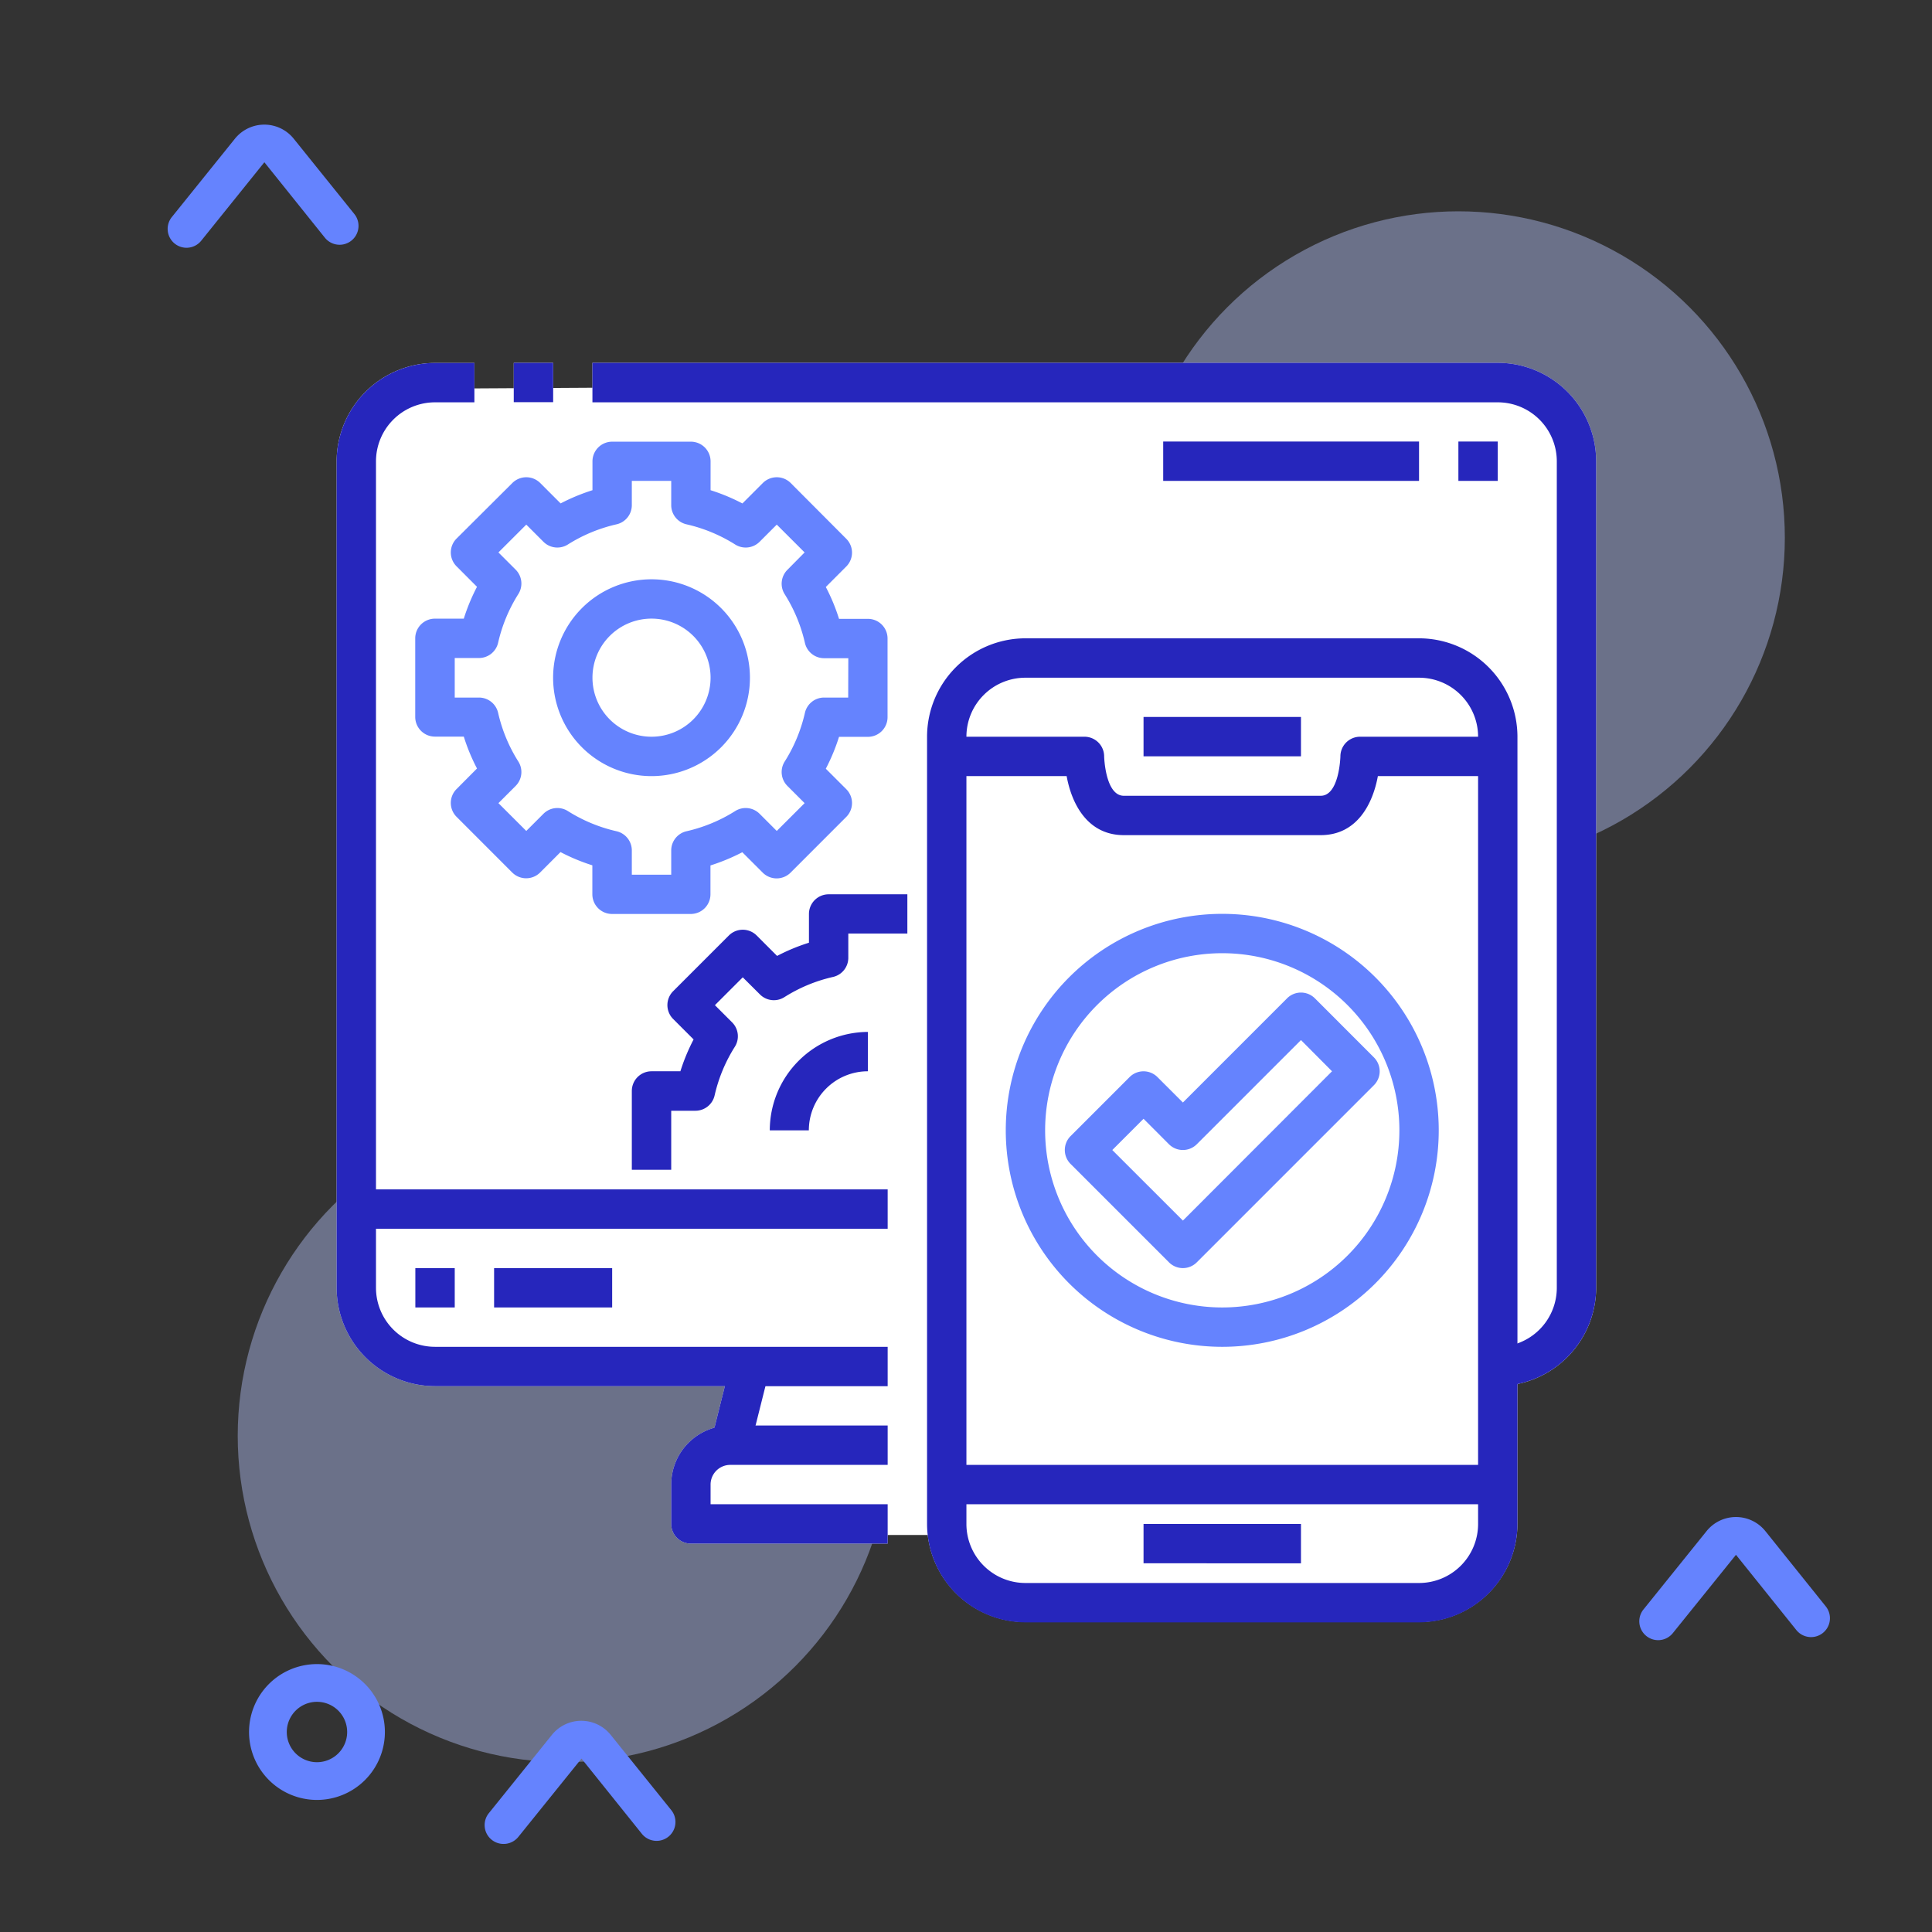<svg id="Layer_1" data-name="Layer 1" xmlns="http://www.w3.org/2000/svg" viewBox="0 0 512 512"><rect x="0" y="0" width="512" height="512" fill="#333333" stroke="none"/><defs><style>.cls-1{fill:#b7c5ff;opacity:0.42;}.cls-2{fill:#fff;}.cls-3{fill:#2626bc;}.cls-4{fill:#6583fe;}</style></defs><circle class="cls-1" cx="386.5" cy="142.5" r="86.5"/><circle class="cls-1" cx="149.5" cy="380.5" r="86.5"/><polygon class="cls-2" points="250.89 406.79 182.75 406.79 182.75 393.43 193.47 384.37 198.74 358.79 110.07 360.98 94.43 346.49 92.36 117.01 104.62 103.05 396.92 101.36 413.55 109 419 130 419 284.23 416 349 404.36 360.98 396.92 372.68 396.92 402.03 250.89 406.79"/><rect class="cls-2" x="110.07" y="336.06" width="10.44" height="10.43"/><rect class="cls-2" x="136.15" y="96.15" width="10.44" height="10.43"/><rect class="cls-2" x="130.94" y="336.06" width="31.29" height="10.43"/><path class="cls-2" d="M214.38,299.55H204A26.12,26.12,0,0,1,230,273.47V283.9A15.65,15.65,0,0,0,214.38,299.55Z"/><path class="cls-2" d="M121,142.72,135.78,128a5.23,5.23,0,0,1,7.38,0l5.41,5.41a52.68,52.68,0,0,1,8.44-3.5v-7.64a5.22,5.22,0,0,1,5.22-5.22h20.86a5.22,5.22,0,0,1,5.22,5.22v7.64a51.82,51.82,0,0,1,8.44,3.51l5.41-5.42a5.23,5.23,0,0,1,7.38,0l14.75,14.76a5.2,5.2,0,0,1,0,7.37l-5.41,5.42a50.56,50.56,0,0,1,3.5,8.44H230a5.21,5.21,0,0,1,5.21,5.21V190a5.21,5.21,0,0,1-5.21,5.21h-7.65a51.88,51.88,0,0,1-3.5,8.45l5.41,5.41a5.2,5.2,0,0,1,0,7.37l-14.75,14.76a5.23,5.23,0,0,1-7.38,0l-5.41-5.41a52.68,52.68,0,0,1-8.44,3.5V237a5.22,5.22,0,0,1-5.22,5.21H162.23A5.22,5.22,0,0,1,157,237v-7.65a51.82,51.82,0,0,1-8.44-3.51l-5.41,5.42a5.23,5.23,0,0,1-7.38,0L121,216.47a5.2,5.2,0,0,1,0-7.37l5.41-5.41a51,51,0,0,1-3.5-8.45h-7.65a5.22,5.22,0,0,1-5.22-5.21V169.16a5.22,5.22,0,0,1,5.22-5.21h7.65a51.42,51.42,0,0,1,3.5-8.44L121,150.09A5.2,5.2,0,0,1,121,142.72Z"/><path class="cls-2" d="M99.64,315.2h135.6v10.43H99.64v15.64a15.65,15.65,0,0,0,15.65,15.65h120v10.43H202.85l-2.62,10.43h35v10.43H193.52a5.22,5.22,0,0,0-5.21,5.22v5.21h46.93v10.43H183.09a5.21,5.21,0,0,1-5.21-5.21V393.43a15.65,15.65,0,0,1,11.46-15.08l2.75-11h-76.8a26.12,26.12,0,0,1-26.08-26.08v-219a26.12,26.12,0,0,1,26.08-26.08h10.43v10.43H115.29a15.65,15.65,0,0,0-15.65,15.65Z"/><path class="cls-2" d="M219.6,237h20.86V247.4H224.81v6.41a5.2,5.2,0,0,1-4.05,5.09,41.07,41.07,0,0,0-12.9,5.36,5.21,5.21,0,0,1-6.47-.73L196.84,259l-7.38,7.38,4.55,4.55a5.21,5.21,0,0,1,.73,6.47,41.17,41.17,0,0,0-5.36,12.9,5.22,5.22,0,0,1-5.09,4.06h-6.41V310H167.44V289.12a5.22,5.22,0,0,1,5.22-5.22h7.65a51.78,51.78,0,0,1,3.5-8.44l-5.41-5.41a5.21,5.21,0,0,1,0-7.38l14.75-14.75a5.21,5.21,0,0,1,7.38,0l5.41,5.41a50.91,50.91,0,0,1,8.44-3.5v-7.65A5.22,5.22,0,0,1,219.6,237Z"/><rect class="cls-2" x="308.26" y="117.01" width="67.8" height="10.43"/><rect class="cls-2" x="386.49" y="117.01" width="10.43" height="10.43"/><path class="cls-2" d="M423,122.23v219a26.12,26.12,0,0,1-20.86,25.55v37a26.12,26.12,0,0,1-26.08,26.08H271.75a26.11,26.11,0,0,1-26.07-26.08V195.24a26.11,26.11,0,0,1,26.07-26.08H376.06a26.12,26.12,0,0,1,26.08,26.08V356a15.63,15.63,0,0,0,10.43-14.75v-219a15.65,15.65,0,0,0-15.65-15.65H157V96.15H396.92A26.11,26.11,0,0,1,423,122.23Z"/><path class="cls-3" d="M235.24,356.92v10.43H115.29a26.12,26.12,0,0,1-26.08-26.08v-219a26.12,26.12,0,0,1,26.08-26.08h10.43v10.43H115.29a15.65,15.65,0,0,0-15.65,15.65v219a15.65,15.65,0,0,0,15.65,15.65Z"/><rect class="cls-3" x="136.15" y="96.15" width="10.44" height="10.43"/><path class="cls-3" d="M423,122.23v219a26.12,26.12,0,0,1-20.86,25.55,25.68,25.68,0,0,1-5.22.53V356.92a15.31,15.31,0,0,0,5.22-.9,15.63,15.63,0,0,0,10.43-14.75v-219a15.65,15.65,0,0,0-15.65-15.65H157V96.15H396.92A26.11,26.11,0,0,1,423,122.23Z"/><polygon class="cls-3" points="203.81 363.52 202.85 367.35 200.23 377.78 198.58 384.37 188.46 381.84 189.34 378.35 192.09 367.35 193.69 360.98 203.81 363.52"/><path class="cls-3" d="M188.31,393.43v5.21h46.93v10.43H183.09a5.21,5.21,0,0,1-5.21-5.21V393.43a15.64,15.64,0,0,1,15.64-15.65h41.72v10.43H193.52A5.22,5.22,0,0,0,188.31,393.43Z"/><rect class="cls-3" x="94.43" y="315.2" width="140.81" height="10.43"/><rect class="cls-3" x="110.07" y="336.06" width="10.44" height="10.43"/><rect class="cls-3" x="130.94" y="336.06" width="31.29" height="10.43"/><path class="cls-3" d="M376.06,169.16H271.75a26.11,26.11,0,0,0-26.07,26.08V403.86a26.11,26.11,0,0,0,26.07,26.08H376.06a26.12,26.12,0,0,0,26.08-26.08V195.24A26.12,26.12,0,0,0,376.06,169.16Zm15.65,234.7a15.65,15.65,0,0,1-15.65,15.65H271.75a15.65,15.65,0,0,1-15.64-15.65V195.24a15.64,15.64,0,0,1,15.64-15.64H376.06a15.65,15.65,0,0,1,15.65,15.64Z"/><path class="cls-3" d="M350,221.32H297.83c-9.77,0-13.87-8.51-15.16-15.65H250.89V195.24H287.4a5.22,5.22,0,0,1,5.21,5.22c0,.09.3,10.43,5.22,10.43H350c4.93,0,5.22-10.34,5.22-10.43a5.22,5.22,0,0,1,5.21-5.22h36.51v10.43H365.15C363.85,212.81,359.76,221.32,350,221.32Z"/><path class="cls-3" d="M303.05,190h41.72v10.43H303.05Z"/><path class="cls-3" d="M303.05,403.86h41.72v10.43H303.05Z"/><path class="cls-3" d="M250.89,388.21h146v10.43h-146Z"/><path class="cls-4" d="M230,164h-7.65a50.56,50.56,0,0,0-3.5-8.44l5.41-5.42a5.2,5.2,0,0,0,0-7.37L209.54,128a5.23,5.23,0,0,0-7.38,0l-5.41,5.42a51.82,51.82,0,0,0-8.44-3.51v-7.64a5.22,5.22,0,0,0-5.22-5.22H162.23a5.22,5.22,0,0,0-5.22,5.22v7.64a52.68,52.68,0,0,0-8.44,3.5L143.16,128a5.23,5.23,0,0,0-7.38,0L121,142.72a5.2,5.2,0,0,0,0,7.37l5.41,5.42a51.42,51.42,0,0,0-3.5,8.44h-7.65a5.22,5.22,0,0,0-5.22,5.21V190a5.22,5.22,0,0,0,5.22,5.21h7.65a51,51,0,0,0,3.5,8.45L121,209.1a5.2,5.2,0,0,0,0,7.37l14.75,14.76a5.23,5.23,0,0,0,7.38,0l5.41-5.42a51.82,51.82,0,0,0,8.44,3.51V237a5.22,5.22,0,0,0,5.22,5.21h20.86a5.22,5.22,0,0,0,5.22-5.21v-7.65a52.68,52.68,0,0,0,8.44-3.5l5.41,5.41a5.23,5.23,0,0,0,7.38,0l14.75-14.76a5.2,5.2,0,0,0,0-7.37l-5.41-5.41a51.88,51.88,0,0,0,3.5-8.45H230a5.21,5.21,0,0,0,5.21-5.21V169.16A5.21,5.21,0,0,0,230,164Zm-5.22,20.86H218.4a5.21,5.21,0,0,0-5.09,4.06,41.27,41.27,0,0,1-5.36,12.9,5.21,5.21,0,0,0,.73,6.47l4.55,4.55-7.38,7.37-4.55-4.55a5.22,5.22,0,0,0-6.47-.72,41.38,41.38,0,0,1-12.9,5.35,5.22,5.22,0,0,0-4.05,5.1v6.41H167.44v-6.41a5.22,5.22,0,0,0-4.05-5.1,41.28,41.28,0,0,1-12.9-5.35,5.22,5.22,0,0,0-6.47.72l-4.55,4.55-7.38-7.37,4.55-4.55a5.21,5.21,0,0,0,.73-6.47,41.27,41.27,0,0,1-5.36-12.9,5.21,5.21,0,0,0-5.09-4.06h-6.41V174.38h6.41a5.21,5.21,0,0,0,5.09-4.06,41.27,41.27,0,0,1,5.36-12.9,5.21,5.21,0,0,0-.73-6.47l-4.55-4.55,7.38-7.37,4.55,4.55a5.22,5.22,0,0,0,6.47.72,41.28,41.28,0,0,1,12.9-5.35,5.21,5.21,0,0,0,4.05-5.09v-6.42h10.44v6.42a5.21,5.21,0,0,0,4.05,5.09,41.38,41.38,0,0,1,12.9,5.35,5.22,5.22,0,0,0,6.47-.72l4.55-4.55,7.38,7.37L208.68,151a5.21,5.21,0,0,0-.73,6.47,41.27,41.27,0,0,1,5.36,12.9,5.21,5.21,0,0,0,5.09,4.06h6.41Z"/><path class="cls-4" d="M172.66,153.52a26.08,26.08,0,1,0,26.08,26.08A26.08,26.08,0,0,0,172.66,153.52Zm0,41.72a15.65,15.65,0,1,1,15.65-15.64A15.65,15.65,0,0,1,172.66,195.24Z"/><path class="cls-3" d="M240.46,237V247.4H224.81v6.41a5.2,5.2,0,0,1-4.05,5.09,41.07,41.07,0,0,0-12.9,5.36,5.21,5.21,0,0,1-6.47-.73L196.84,259l-7.38,7.38,4.55,4.55a5.21,5.21,0,0,1,.73,6.47,41.17,41.17,0,0,0-5.36,12.9,5.22,5.22,0,0,1-5.09,4.06h-6.41V310H167.44V289.12a5.22,5.22,0,0,1,5.22-5.22h7.65a51.78,51.78,0,0,1,3.5-8.44l-5.41-5.41a5.21,5.21,0,0,1,0-7.38l14.75-14.75a5.21,5.21,0,0,1,7.38,0l5.41,5.41a50.91,50.91,0,0,1,8.44-3.5v-7.65A5.22,5.22,0,0,1,219.6,237Z"/><path class="cls-3" d="M230,273.47V283.9a15.65,15.65,0,0,0-15.65,15.65H204A26.12,26.12,0,0,1,230,273.47Z"/><path class="cls-4" d="M323.91,242.18a57.37,57.37,0,1,0,57.37,57.37A57.37,57.37,0,0,0,323.91,242.18Zm0,104.31a46.94,46.94,0,1,1,46.94-46.94A46.94,46.94,0,0,1,323.91,346.49Z"/><path class="cls-4" d="M364.1,280.22l-15.64-15.65a5.21,5.21,0,0,0-7.38,0l-27.6,27.61-6.75-6.75a5.22,5.22,0,0,0-7.37,0l-15.65,15.65a5.22,5.22,0,0,0,0,7.37l26.08,26.08a5.2,5.2,0,0,0,7.37,0l46.94-46.94A5.2,5.2,0,0,0,364.1,280.22Zm-50.62,43.25-18.71-18.7,8.28-8.28,6.74,6.75a5.22,5.22,0,0,0,7.37,0l27.61-27.61L353,283.9Z"/><rect class="cls-3" x="386.49" y="117.01" width="10.43" height="10.43"/><rect class="cls-3" x="308.26" y="117.01" width="67.8" height="10.43"/><path class="cls-4" d="M439.43,434.66a5,5,0,0,1-3.89-8.14l16.71-20.75a10,10,0,0,1,15.6,0l16,19.94a5,5,0,0,1-7.8,6.27l-16-19.94-16.73,20.75A5,5,0,0,1,439.43,434.66Z"/><path class="cls-4" d="M49.43,65.66a5,5,0,0,1-3.89-8.14L62.25,36.77a10,10,0,0,1,15.6,0L93.9,56.71A5,5,0,0,1,86.1,63L70.06,43,53.33,63.79A5,5,0,0,1,49.43,65.66Z"/><path class="cls-4" d="M133.43,488.66a5,5,0,0,1-3.89-8.14l16.71-20.75a10,10,0,0,1,15.6,0l16.05,19.94a5,5,0,0,1-7.8,6.27l-16-19.94-16.73,20.75A5,5,0,0,1,133.43,488.66Z"/><path class="cls-4" d="M84,477a18,18,0,1,1,18-18A18,18,0,0,1,84,477Zm0-26a8,8,0,1,0,8,8A8,8,0,0,0,84,451Z"/></svg>